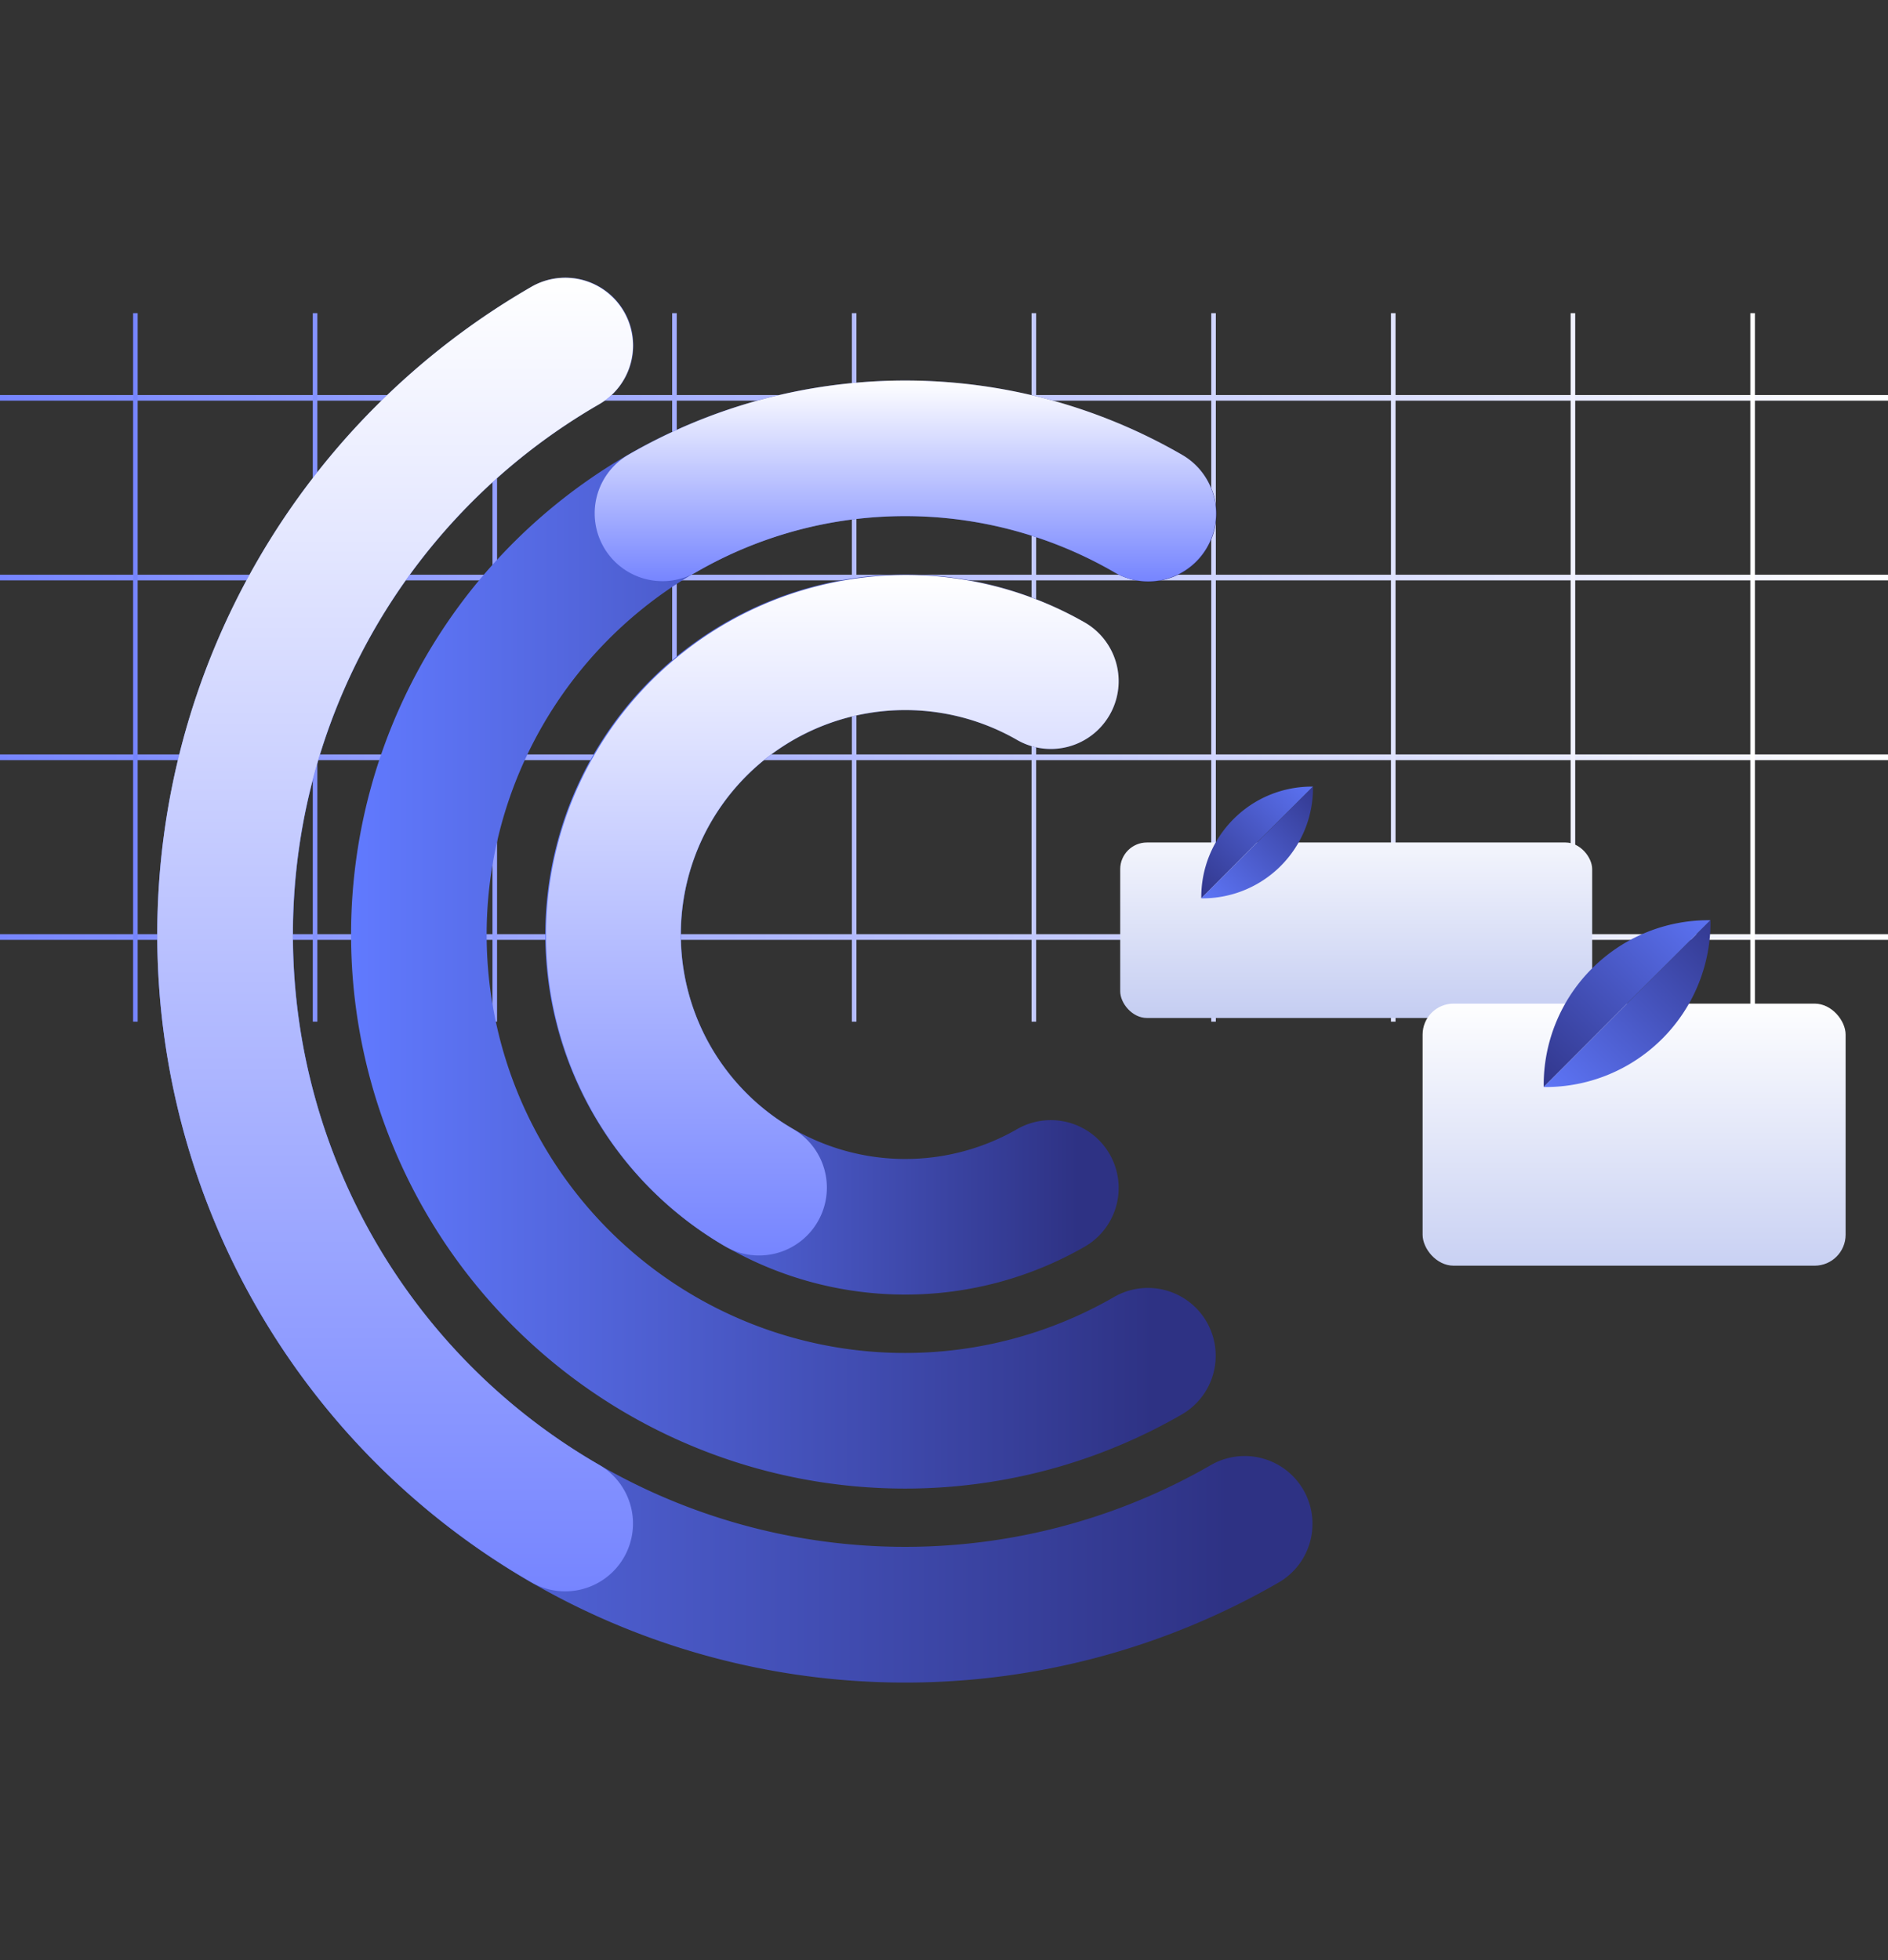 <svg xmlns="http://www.w3.org/2000/svg" xmlns:xlink="http://www.w3.org/1999/xlink" viewBox="0 0 411.926 427.656">
  <rect x="0" y="0" width="411.926" height="427.656" fill="#333333" stroke="none"/>
  <defs>
    <style>
      .cls-1 {
        fill: url(#linear-gradient);
      }

      .cls-2 {
        fill: url(#linear-gradient-2);
      }

      .cls-3 {
        mask: url(#mask);
      }

      .cls-4 {
        fill: url(#linear-gradient-3);
      }

      .cls-5 {
        fill: url(#linear-gradient-4);
      }

      .cls-6 {
        fill: url(#linear-gradient-5);
      }

      .cls-7 {
        fill: url(#linear-gradient-6);
      }

      .cls-8 {
        fill: url(#linear-gradient-7);
      }

      .cls-9 {
        fill: url(#linear-gradient-8);
      }

      .cls-10 {
        fill: url(#linear-gradient-9);
      }

      .cls-11 {
        fill: url(#linear-gradient-10);
      }

      .cls-12 {
        fill: url(#linear-gradient-11);
      }

      .cls-13 {
        fill: url(#linear-gradient-12);
      }

      .cls-14 {
        fill: url(#linear-gradient-13);
      }

      .cls-15 {
        fill: url(#linear-gradient-14);
      }

      .cls-16 {
        fill: url(#linear-gradient-15);
      }

      .cls-17 {
        fill: url(#linear-gradient-16);
      }
    </style>
    <linearGradient id="linear-gradient" x1="-0.545" y1="149.496" x2="420.241" y2="149.496" gradientUnits="userSpaceOnUse">
      <stop offset="0" stop-color="#fff"/>
      <stop offset="1"/>
    </linearGradient>
    <linearGradient id="linear-gradient-2" x1="-7.349" y1="56.664" x2="443.808" y2="243.011" xlink:href="#linear-gradient"/>
    <mask id="mask" x="-16.483" y="56.624" width="467.772" height="185.745" maskUnits="userSpaceOnUse">
      <rect class="cls-1" x="-16.483" y="56.624" width="467.772" height="185.745"/>
    </mask>
    <linearGradient id="linear-gradient-3" x1="0" y1="145.601" x2="411.926" y2="145.601" gradientUnits="userSpaceOnUse">
      <stop offset="0" stop-color="#7685ff"/>
      <stop offset="1" stop-color="#fff"/>
    </linearGradient>
    <linearGradient id="linear-gradient-4" x1="29.038" y1="145.601" x2="382.888" y2="145.601" xlink:href="#linear-gradient-3"/>
    <linearGradient id="linear-gradient-5" x1="118.958" y1="203.875" x2="244.173" y2="203.875" gradientUnits="userSpaceOnUse">
      <stop offset="0" stop-color="#617aff"/>
      <stop offset="0.927" stop-color="#2e3284"/>
    </linearGradient>
    <linearGradient id="linear-gradient-6" x1="181.565" y1="273.887" x2="181.565" y2="125.334" xlink:href="#linear-gradient-3"/>
    <linearGradient id="linear-gradient-7" x1="34.314" y1="213.826" x2="286.474" y2="213.826" xlink:href="#linear-gradient-5"/>
    <linearGradient id="linear-gradient-8" x1="86.212" y1="347.156" x2="86.212" y2="60.594" xlink:href="#linear-gradient-3"/>
    <linearGradient id="linear-gradient-9" x1="76.636" y1="203.875" x2="265.317" y2="203.875" xlink:href="#linear-gradient-5"/>
    <linearGradient id="linear-gradient-10" x1="197.499" y1="126.826" x2="197.499" y2="83.013" xlink:href="#linear-gradient-3"/>
    <linearGradient id="linear-gradient-11" x1="295.895" y1="224.913" x2="295.895" y2="174.462" gradientUnits="userSpaceOnUse">
      <stop offset="0.001" stop-color="#c1caf1"/>
      <stop offset="1" stop-color="#fff"/>
    </linearGradient>
    <linearGradient id="linear-gradient-12" x1="-1368.647" y1="-6671.095" x2="-1368.647" y2="-6629.717" gradientTransform="translate(-3462.474 5850.979) rotate(45)" gradientUnits="userSpaceOnUse">
      <stop offset="0" stop-color="#617aff"/>
      <stop offset="1" stop-color="#2e3284"/>
    </linearGradient>
    <linearGradient id="linear-gradient-13" x1="-1361.39" y1="-6671.095" x2="-1361.39" y2="-6629.717" gradientTransform="translate(-3462.474 5850.979) rotate(45)" gradientUnits="userSpaceOnUse">
      <stop offset="0" stop-color="#2e3284"/>
      <stop offset="1" stop-color="#617aff"/>
    </linearGradient>
    <linearGradient id="linear-gradient-14" x1="356.532" y1="284.872" x2="356.532" y2="217.241" xlink:href="#linear-gradient-11"/>
    <linearGradient id="linear-gradient-15" x1="-1288.504" y1="-6713.915" x2="-1288.504" y2="-6652.131" xlink:href="#linear-gradient-12"/>
    <linearGradient id="linear-gradient-16" x1="-1277.668" y1="-6713.915" x2="-1277.668" y2="-6652.131" xlink:href="#linear-gradient-13"/>
  </defs>
  <g id="Layer_1" data-name="Layer 1">
    <g>
      <g class="cls-3">
        <path class="cls-4" d="M0,205.025H411.926v-1.232H0Zm0-39.205H411.926V164.588H0Zm0-79.644v1.232H411.926V86.176Zm0,40.438H411.926v-1.232H0Z"/>
      </g>
      <g class="cls-3">
        <path class="cls-5" d="M107.449,222.883h1V68.319h-1Zm39.205,0h1V68.319h-1Zm39.206,0h1V68.319h-1Zm-156.822,0h1V68.319h-1Zm39.205,0h1V68.319h-1ZM381.888,68.319V222.883h1V68.319ZM342.683,222.883h1V68.319h-1Zm-39.206,0h1V68.319h-1Zm-78.411,0h1V68.319h-1Zm39.206,0h1V68.319h-1Z"/>
      </g>
    </g>
    <g>
      <path class="cls-6" d="M197.499,282.416a78.541,78.541,0,1,1,39.287-146.562,14.791,14.791,0,0,1-14.813,25.605,48.959,48.959,0,1,0,0,84.832,14.791,14.791,0,0,1,14.813,25.605A78.544,78.544,0,0,1,197.499,282.416Z"/>
      <path class="cls-7" d="M165.604,273.887a14.723,14.723,0,0,1-7.394-1.991,78.552,78.552,0,0,1,78.575-136.042,14.791,14.791,0,0,1-14.813,25.605,48.97,48.97,0,0,0-48.947,84.832,14.793,14.793,0,0,1-7.421,27.596Z"/>
    </g>
    <g>
      <path class="cls-8" d="M197.499,367.059a163.163,163.163,0,0,1-81.599-304.468A14.791,14.791,0,1,1,130.733,88.185,133.573,133.573,0,1,0,264.263,319.566,14.791,14.791,0,0,1,279.098,345.158,162.898,162.898,0,0,1,197.499,367.059Z"/>
      <path class="cls-9" d="M123.302,347.156a14.721,14.721,0,0,1-7.403-1.997,163.126,163.126,0,0,1,0-282.568A14.791,14.791,0,1,1,130.733,88.185a133.544,133.544,0,0,0,0,231.38,14.793,14.793,0,0,1-7.431,27.591Z"/>
    </g>
    <g>
      <path class="cls-10" d="M197.499,324.737A120.862,120.862,0,1,1,257.94,99.235a14.791,14.791,0,1,1-14.833,25.594,91.28,91.28,0,1,0-.003,158.093,14.791,14.791,0,0,1,14.833,25.594A120.671,120.671,0,0,1,197.499,324.737Z"/>
      <path class="cls-11" d="M250.51,126.826a14.721,14.721,0,0,1-7.403-1.997,91.124,91.124,0,0,0-91.217,0A14.791,14.791,0,0,1,137.057,99.235a120.707,120.707,0,0,1,120.884,0,14.793,14.793,0,0,1-7.431,27.591Z"/>
    </g>
    <rect class="cls-12" x="244.407" y="183.79" width="102.976" height="38.287" rx="5.834"/>
    <g>
      <path class="cls-13" d="M269.155,178.659a24.027,24.027,0,0,0-7.054,17.317L286.472,171.605A24.029,24.029,0,0,0,269.155,178.659Z"/>
      <path class="cls-14" d="M286.472,171.605l-24.37,24.37A24.089,24.089,0,0,0,286.472,171.605Z"/>
    </g>
    <rect class="cls-15" x="310.388" y="218.944" width="92.288" height="57.169" rx="6.749"/>
    <g>
      <path class="cls-16" d="M347.341,211.283a35.877,35.877,0,0,0-10.532,25.856l36.389-36.389A35.879,35.879,0,0,0,347.341,211.283Z"/>
      <path class="cls-17" d="M373.198,200.75l-36.389,36.389a35.969,35.969,0,0,0,36.389-36.389Z"/>
    </g>
  </g>
</svg>
